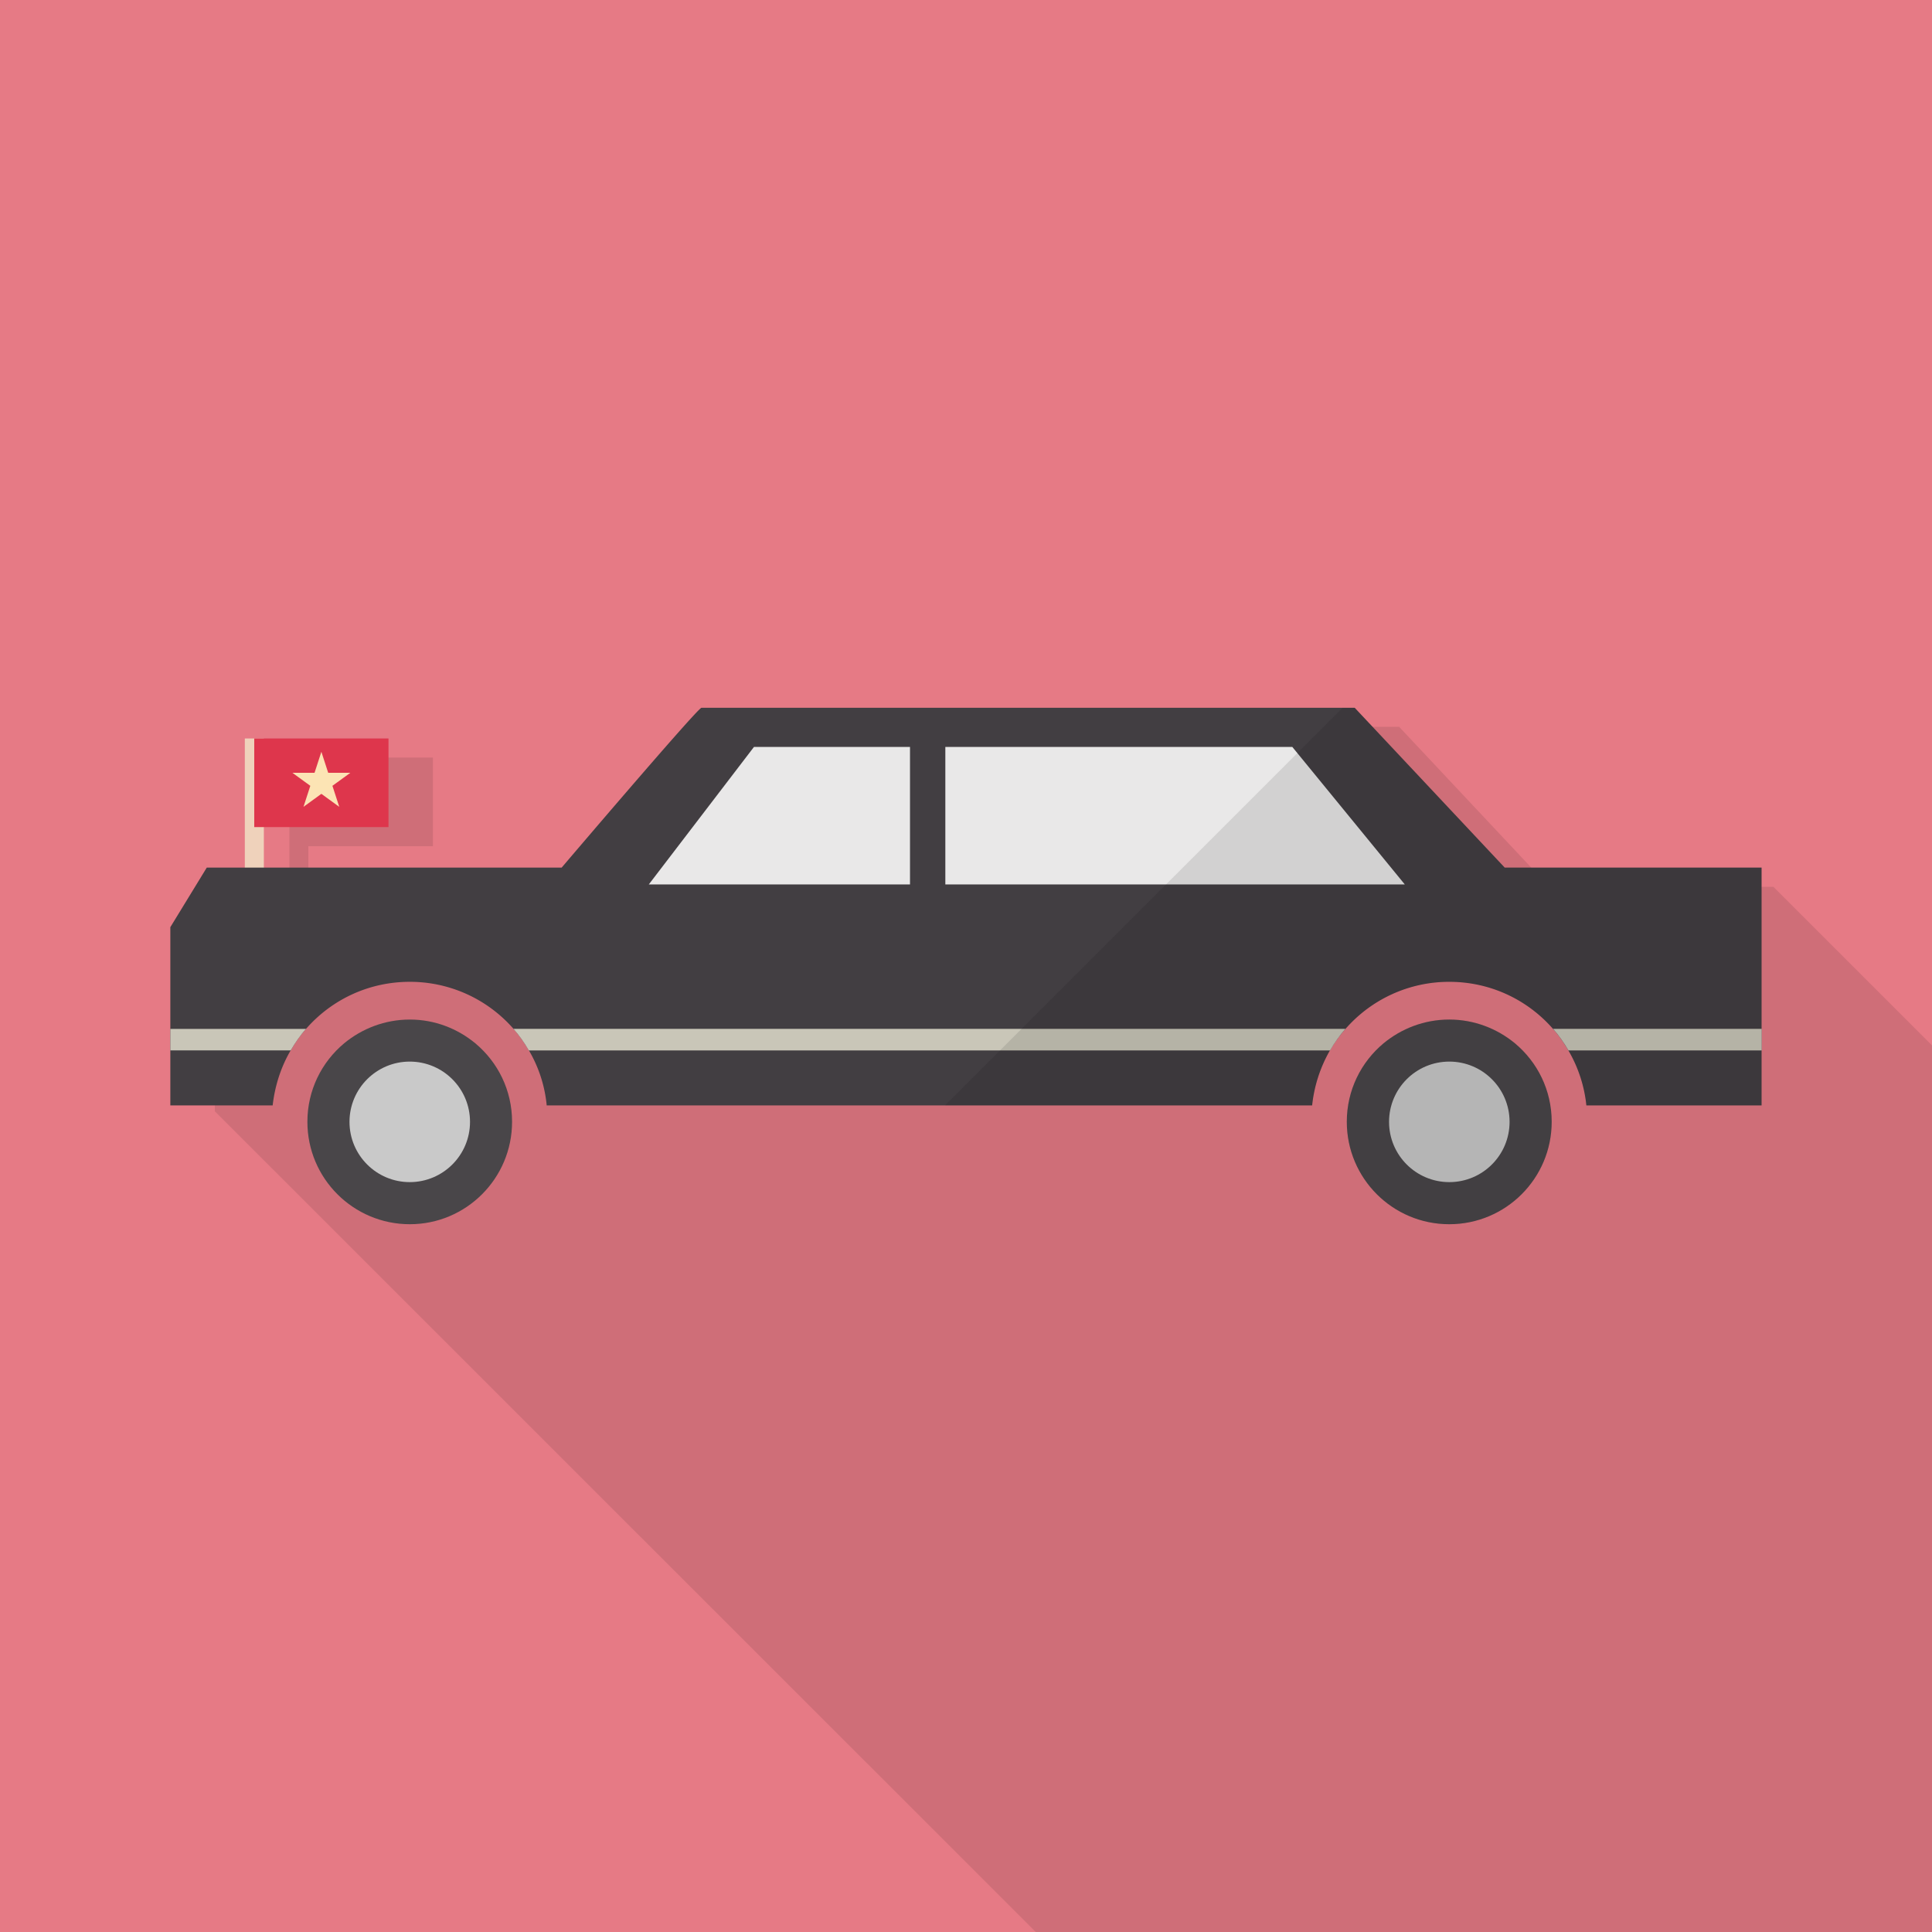 <svg xmlns="http://www.w3.org/2000/svg" viewBox="0 0 512 512"><path fill="#e67a85" d="M0 0h512v512H0z"/><path d="M512 277.044V512H274.483L56.934 294.503v-43.725l9.677-15.769h10.086v-34.254h38.042v23.501H81.715v10.753h78.899s35.635-41.882 37.069-42.395H370.79l39.783 42.395h59.392L512 277.044z" opacity=".1" fill="#040000"/><path fill="#efd2bb" d="M64.882 195.704h5.044v42.684h-5.044z"/><path d="M466.834 229.928v63.023h-46.427a36.2 36.2 0 00-4.773-14.589c-1.193-2.007-2.495-3.961-4.068-5.695-6.671-7.648-16.488-12.475-27.498-12.475a36.42 36.42 0 00-27.498 12.475c-1.573 1.735-2.929 3.688-4.122 5.695a37.004 37.004 0 00-4.719 14.589H144.882a35.329 35.329 0 00-4.719-14.589c-1.193-2.007-2.549-3.961-4.068-5.695a36.42 36.42 0 00-27.498-12.475c-11.01 0-20.827 4.827-27.498 12.475-1.573 1.735-2.874 3.688-4.068 5.695-2.549 4.339-4.176 9.329-4.773 14.589H45.139v-47.24l9.654-15.783h94.047s35.634-41.872 37.044-42.36H359.01l39.756 42.36h68.068z" fill="#423e42"/><path d="M135.703 297.284c0 14.997-12.151 27.147-27.093 27.147-14.997 0-27.148-12.151-27.148-27.147 0-8.374 3.777-15.819 9.743-20.799 4.707-3.886 10.782-6.294 17.405-6.294 6.622 0 12.643 2.408 17.35 6.294 5.966 4.98 9.743 12.424 9.743 20.799z" fill="#494649"/><circle cx="108.589" cy="297.304" r="15.97" fill="#c9c9c9"/><path d="M411.212 297.284c0 14.997-12.151 27.147-27.148 27.147s-27.148-12.151-27.148-27.147c0-8.374 3.777-15.819 9.743-20.799 4.707-3.886 10.782-6.294 17.405-6.294 6.623 0 12.698 2.408 17.405 6.294 5.966 4.98 9.743 12.424 9.743 20.799z" fill="#494649"/><circle cx="384.083" cy="297.304" r="15.97" fill="#c9c9c9"/><path fill="#e9e8e8" d="M241.159 197.945v36.44H171.94l27.87-36.44zM250.525 197.945v36.44h121.762l-29.812-36.44z"/><path fill="#de364c" d="M67.377 195.704h35.58v23.484h-35.58z"/><path fill="#fce4b4" d="M85.168 199.234l1.81 5.572h5.859l-4.74 3.444 1.811 5.572-4.74-3.444-4.74 3.444 1.81-5.572-4.74-3.444h5.859z"/><path d="M81.099 272.667c-1.573 1.735-2.874 3.688-4.068 5.695H45.139v-5.695h35.96zM356.548 272.656c-1.542 1.741-2.886 3.681-4.08 5.722H140.153c-1.194-2.041-2.538-3.981-4.08-5.722h220.475zM466.861 272.656v5.722H415.66c-1.194-2.041-2.537-3.981-4.08-5.722h55.281z" fill="#c9c6b8"/><g opacity=".1" fill="#040000"><path d="M401.47 276.485c-4.707-3.886-10.783-6.294-17.405-6.294s-12.698 2.407-17.405 6.294c-5.966 4.98-9.743 12.424-9.743 20.799 0 14.997 12.151 27.148 27.148 27.148s27.148-12.15 27.148-27.148c-.001-8.375-3.777-15.819-9.743-20.799z"/><path d="M466.834 229.929h-68.068l-39.756-42.36h-3.193L250.435 292.952h97.294a36.993 36.993 0 014.71-14.574h.029a36.502 36.502 0 013.846-5.393c.09-.102.164-.217.255-.318a36.42 36.42 0 0127.498-12.475c11.01 0 20.827 4.827 27.498 12.475.078.086.14.185.217.274 1.387 1.604 2.618 3.361 3.717 5.213.042.07.091.138.133.208a36.205 36.205 0 014.773 14.59h46.427v-14.574h.027v-5.722h-.027v-42.727z"/></g></svg>